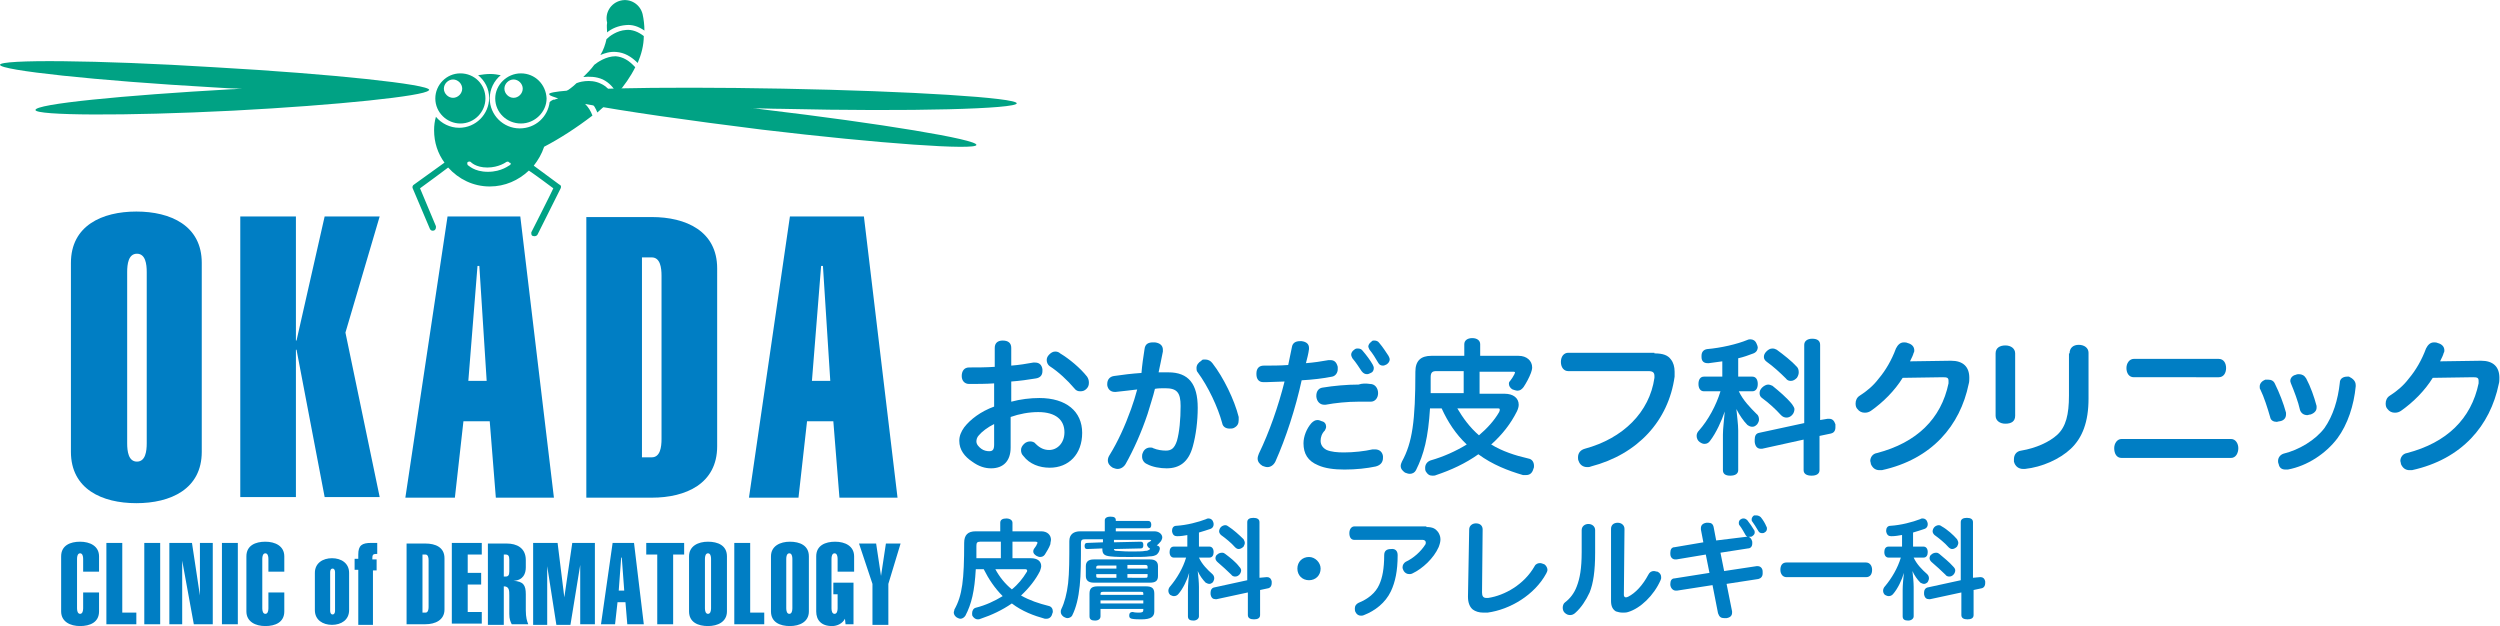 <?xml version="1.0" encoding="utf-8"?>
<!-- Generator: Adobe Illustrator 27.8.1, SVG Export Plug-In . SVG Version: 6.00 Build 0)  -->
<svg version="1.1" id="レイヤー_1" xmlns="http://www.w3.org/2000/svg" xmlns:xlink="http://www.w3.org/1999/xlink" x="0px"
	 y="0px" viewBox="0 0 408.9 102.4" style="enable-background:new 0 0 408.9 102.4;" xml:space="preserve">
<style type="text/css">
	.st0{fill:#00A284;}
	.st1{fill:#007EC4;}
</style>
<g>
	<path class="st0" d="M99.3,5.3c0.7-0.6,1.8-1.1,3.1-1.2c1-0.1,2,0.2,3,0.9c0-0.9-0.1-1.8-0.3-2.7c-0.4-1.6-2-2.6-3.6-2.2
		c-1.6,0.4-2.6,2-2.2,3.6C99.2,4.3,99.3,4.8,99.3,5.3z"/>
	<path class="st1" d="M24,72.5c0,1.3-0.2,3-1.6,3c-1.4,0-1.6-1.7-1.6-3v-28c0-1.3,0.2-3,1.6-3c1.4,0,1.6,1.7,1.6,3V72.5z M11.6,73.9
		c0,6.1,5.1,8.4,10.7,8.4c5.6,0,10.7-2.3,10.7-8.4V43c0-6.1-5.1-8.4-10.7-8.4c-5.6,0-10.7,2.3-10.7,8.4V73.9z"/>
	<path class="st1" d="M39.3,81.4v-46h9.1v20.3h0.1l4.6-20.3h9l-5.6,19l5.6,26.9h-9l-4.6-24.1h-0.1v24.1H39.3z"/>
	<path class="st1" d="M76.6,62.3l1.5-18.8h0.3l1.2,18.8H76.6z M66.3,81.4h8.1l1.4-12.5h4.3l1,12.5h9.5l-5.5-46H73.2L66.3,81.4z"/>
	<path class="st1" d="M105,42.1h1.6c1.4,0,1.6,1.7,1.6,3v26.7c0,1.3-0.2,3-1.6,3H105V42.1z M95.9,81.4h10.7c5.6,0,10.7-2.3,10.7-8.4
		V43.9c0-6.1-5.1-8.4-10.7-8.4H95.9V81.4z"/>
	<path class="st1" d="M132.8,62.3l1.5-18.8h0.3l1.2,18.8H132.8z M122.5,81.4h8.1l1.4-12.5h4.3l1,12.5h9.5l-5.5-46h-12.1L122.5,81.4z
		"/>
	<path class="st1" d="M16.2,96.9v3.1c0,1.8-1.5,2.4-3.1,2.4c-1.6,0-3.1-0.7-3.1-2.4V91c0-1.8,1.5-2.4,3.1-2.4c1.6,0,3.1,0.7,3.1,2.4
		v2.5h-2.6v-2.1c0-0.4-0.1-0.9-0.5-0.9c-0.4,0-0.5,0.5-0.5,0.9v8.1c0,0.4,0.1,0.9,0.5,0.9c0.4,0,0.5-0.5,0.5-0.9v-2.6H16.2z"/>
	<path class="st1" d="M17.4,102.1V88.8H20v11.4h2.3v1.9H17.4z"/>
	<path class="st1" d="M23.6,102.1V88.8h2.6v13.3H23.6z"/>
	<path class="st1" d="M27.7,102.1V88.8h3.7l1.3,8.6h0v-8.6h2.1v13.3h-3.1l-1.9-10.4l0,0v10.4H27.7z"/>
	<path class="st1" d="M36.3,102.1V88.8h2.6v13.3H36.3z"/>
	<path class="st1" d="M46.5,96.9v3.1c0,1.8-1.5,2.4-3.1,2.4c-1.6,0-3.1-0.7-3.1-2.4V91c0-1.8,1.5-2.4,3.1-2.4c1.6,0,3.1,0.7,3.1,2.4
		v2.5h-2.6v-2.1c0-0.4-0.1-0.9-0.5-0.9c-0.4,0-0.5,0.5-0.5,0.9v8.1c0,0.4,0.1,0.9,0.5,0.9c0.4,0,0.5-0.5,0.5-0.9v-2.6H46.5z"/>
	<path class="st1" d="M54.8,99.9c0,0.3-0.1,0.6-0.4,0.6c-0.3,0-0.4-0.3-0.4-0.6v-6.3c0-0.3,0.1-0.6,0.4-0.6c0.3,0,0.4,0.3,0.4,0.6
		V99.9z M57.1,93.7c0-1.6-1.3-2.4-2.8-2.4c-1.5,0-2.8,0.8-2.8,2.4v6.1c0,1.6,1.3,2.4,2.8,2.4c1.5,0,2.8-0.8,2.8-2.4V93.7z"/>
	<path class="st1" d="M58.6,93.2H58v-1.8h0.6v-0.7c0-1.5,0.6-1.9,2.1-1.9h1v1.8h-0.2c-0.5,0-0.6,0.2-0.6,0.7v0.2h0.7v1.8H61v8.9
		h-2.4V93.2z"/>
	<path class="st1" d="M69.1,90.7h0.5c0.4,0,0.5,0.5,0.5,0.9v7.7c0,0.4-0.1,0.9-0.5,0.9h-0.5V90.7z M66.5,102.1h3.1
		c1.6,0,3.1-0.7,3.1-2.4v-8.4c0-1.8-1.5-2.4-3.1-2.4h-3.1V102.1z"/>
	<path class="st1" d="M73.9,102.1V88.8h4.9v1.9h-2.3v3h2.2v1.9h-2.2v4.5h2.3v1.9H73.9z"/>
	<path class="st1" d="M82.4,90.7h0.3c0.4,0,0.6,0.2,0.6,0.8v2c0,0.6-0.2,0.8-0.6,0.8h-0.3V90.7z M82.4,102.1v-6.2
		c0.9,0,0.9,0.7,0.9,1.5v3c0,0.9,0.2,1.3,0.4,1.7h2.7c-0.2-0.5-0.4-1.1-0.4-2.3v-2.6c0-1.5-0.4-2.1-2-2.2v0c1.6-0.1,2-1.2,2-2.2
		v-1.2c0-2-1.5-2.7-3.1-2.7h-3.1v13.3H82.4z"/>
	<path class="st1" d="M87.2,102.1V88.8h4l1.1,8.9h0l1.3-8.9h3.7v13.3h-2.4v-9.7l0,0l-1.6,9.8h-2.3l-1.5-9.6h0v9.6H87.2z"/>
	<path class="st1" d="M102.1,96.6l-0.4-5.4h-0.1l-0.4,5.4H102.1z M100.2,88.8h3.5l1.6,13.3h-2.7l-0.3-3.6H101l-0.4,3.6h-2.3
		L100.2,88.8z"/>
	<path class="st1" d="M110.1,102.1h-2.6V90.7h-1.8v-1.9h6.2v1.9h-1.8V102.1z"/>
	<path class="st1" d="M116.3,99.5c0,0.4-0.1,0.9-0.5,0.9c-0.4,0-0.5-0.5-0.5-0.9v-8.1c0-0.4,0.1-0.9,0.5-0.9c0.4,0,0.5,0.5,0.5,0.9
		V99.5z M112.7,100c0,1.8,1.5,2.4,3.1,2.4c1.6,0,3.1-0.7,3.1-2.4V91c0-1.8-1.5-2.4-3.1-2.4c-1.6,0-3.1,0.7-3.1,2.4V100z"/>
	<path class="st1" d="M120.1,102.1V88.8h2.6v11.4h2.3v1.9H120.1z"/>
	<path class="st1" d="M129.6,99.5c0,0.4-0.1,0.9-0.5,0.9c-0.4,0-0.5-0.5-0.5-0.9v-8.1c0-0.4,0.1-0.9,0.5-0.9c0.4,0,0.5,0.5,0.5,0.9
		V99.5z M126.1,100c0,1.8,1.5,2.4,3.1,2.4c1.6,0,3.1-0.7,3.1-2.4V91c0-1.8-1.5-2.4-3.1-2.4c-1.6,0-3.1,0.7-3.1,2.4V100z"/>
	<path class="st1" d="M138.2,101.2L138.2,101.2c-0.4,0.8-1.3,1.2-2.1,1.2c-1.8,0-2.6-1-2.6-2.4V91c0-1.8,1.5-2.4,3.1-2.4
		c1.6,0,3.1,0.7,3.1,2.4v2.5H137v-2.1c0-0.4-0.1-0.9-0.5-0.9c-0.4,0-0.5,0.5-0.5,0.9v8.1c0,0.4,0.1,0.9,0.5,0.9
		c0.4,0,0.5-0.5,0.5-0.9v-2.3h-0.7v-1.9h3.3v6.8h-1.3L138.2,101.2z"/>
	<path class="st1" d="M142.7,95.5l-2.2-6.6h2.8l0.8,5.3h0l0.8-5.3h2.4l-2,6.6v6.7h-2.6V95.5z"/>
	<g>
		<path class="st0" d="M99.2,6.4c-0.2,0.9-0.5,1.8-1,2.6c0.7-0.3,1.6-0.6,2.6-0.5c1.3,0.1,2.4,0.7,3.5,1.8c0.6-1.4,1-2.9,1-4.4
			c-0.9-0.7-1.9-1.1-2.9-1C100.9,5,99.7,5.9,99.2,6.4z"/>
		<path class="st0" d="M97.2,10.6c-0.5,0.7-1.1,1.3-1.8,2c0.9-0.1,2.1-0.1,3.2,0.4c1,0.5,1.8,1.3,2.3,2.4c1.2-1.4,2.2-2.8,3-4.4
			c-1-1.1-2-1.7-3.2-1.8C99.1,9.2,97.7,10.2,97.2,10.6z"/>
		<path class="st0" d="M98.3,13.7c-1.8-0.9-3.8-0.2-4-0.1c-0.6,0.6-1.3,1.1-2.1,1.6c0.9-0.1,2-0.1,3,0.4c1.1,0.5,2,1.5,2.5,2.8
			c0.9-0.8,1.8-1.6,2.7-2.5C99.9,14.9,99.2,14.1,98.3,13.7z"/>
		<path class="st0" d="M75.3,12c-2.3,0-4.1,1.9-4.1,4.1c0,2.3,1.9,4.1,4.1,4.1c2.3,0,4.1-1.9,4.1-4.1C79.4,13.8,77.6,12,75.3,12z
			 M74.1,16c-0.8,0-1.5-0.7-1.5-1.5c0-0.8,0.7-1.5,1.5-1.5c0.8,0,1.5,0.7,1.5,1.5C75.6,15.3,74.9,16,74.1,16z"/>
		<path class="st0" d="M85.2,12c-2.3,0-4.2,1.9-4.2,4.1c0,2.3,1.9,4.1,4.2,4.1c2.3,0,4.2-1.9,4.2-4.1C89.3,13.8,87.5,12,85.2,12z
			 M84,16c-0.8,0-1.5-0.7-1.5-1.5c0-0.8,0.7-1.5,1.5-1.5c0.8,0,1.5,0.7,1.5,1.5C85.5,15.3,84.8,16,84,16z"/>
		<path class="st0" d="M166.3,16.9c0-0.9-17.1-2-38.3-2.4c-21.1-0.4-38.2,0-38.2,0.9c0,0,0.1,0.1,0.1,0.1c0.1,0.2,0.6,0.3,1.4,0.6
			c-0.4,0.1-0.6,0.2-0.6,0.2c-0.1,0-0.1,0-0.2,0c-0.2,0.1-0.4,0.2-0.6,0.4c-0.3,2.4-2.3,4.3-4.9,4.3c-2.7,0-4.9-2.2-4.9-4.9
			c0-1.5,0.7-2.9,1.8-3.8c-0.5-0.1-1.1-0.2-1.7-0.2c-0.7,0-1.4,0.1-2,0.2c1.1,0.9,1.8,2.2,1.8,3.7c0,2.7-2.2,4.9-4.9,4.9
			c-1.5,0-2.9-0.7-3.8-1.8c-0.2,0.7-0.3,1.4-0.3,2.2c0,2,0.6,3.8,1.7,5.3l0,0l-5,3.6c-0.2,0.1-0.3,0.4-0.2,0.6l2.8,6.6
			c0.1,0.3,0.4,0.4,0.7,0.3c0.2-0.1,0.3-0.3,0.3-0.5c0-0.1,0-0.1,0-0.2c0,0-2.3-5.5-2.6-6.2c0.6-0.4,4.6-3.4,4.6-3.4c0,0,0,0,0,0
			c1.7,1.9,4.1,3.1,6.8,3.1c2.5,0,4.7-1,6.4-2.6c1.2,0.8,3.6,2.6,4,2.9c-0.3,0.7-3.6,7.2-3.6,7.2c0,0.1,0,0.1,0,0.2
			c0,0.2,0.1,0.4,0.3,0.4c0.2,0.1,0.6,0,0.7-0.2l3.8-7.6c0.1-0.2,0.1-0.5-0.2-0.6l-4.2-3.1c0.7-0.9,1.3-1.9,1.7-3.1
			c2.5-1.3,5.3-3.1,7.9-5.1c-0.3-0.8-0.7-1.4-1.2-1.9c6.3,1.2,16.9,2.7,28.9,4.2c19.3,2.3,35.1,3.4,35.1,2.5
			c0.1-0.9-15.6-3.5-34.9-5.8c-0.7-0.1-1.4-0.2-2-0.2c1.6,0,3.3,0.1,5,0.1C149.2,18.3,166.3,17.8,166.3,16.9z M83.4,27
			c-0.1,0-1.3,1.1-3.6,1.1c-2.3,0-3.2-1.1-3.3-1.1c-0.1-0.2-0.1-0.4,0-0.5c0.2-0.1,0.4-0.1,0.5,0c0,0,0.8,0.9,2.7,0.9
			c1.9,0,3.1-0.9,3.1-0.9c0.2-0.1,0.4-0.1,0.5,0.1C83.6,26.6,83.6,26.9,83.4,27z"/>
		<path class="st0" d="M70.1,14.8c0.1,0,0.1-0.1,0.1-0.1c0-0.9-15.7-2.6-35.1-3.7C15.8,9.8,0,9.7,0,10.6c0,0.9,15.7,2.6,35.1,3.7
			c1.6,0.1,3.1,0.2,4.6,0.2c-0.6,0-1.2,0.1-1.9,0.1C20.1,15.6,5.7,17,5.8,18c0.1,0.9,14.5,1,32.3,0.1C55.3,17.2,69.4,15.7,70.1,14.8
			z"/>
	</g>
</g>
<g>
	<path class="st1" d="M162.7,62.7c-1.4,0.1-3,0.1-4.2,0.1c-0.7,0-1.2-0.5-1.2-1.3c0-0.8,0.4-1.4,1.2-1.4c1.2,0,2.8,0,4.2-0.1v-3.1
		c0-0.8,0.5-1.2,1.3-1.2c0.9,0,1.4,0.4,1.4,1.2v2.9c1.3-0.1,2.5-0.3,3.6-0.5c0.1,0,0.2,0,0.3,0c0.7,0,1.1,0.4,1.2,1.1
		c0,0.1,0,0.2,0,0.3c0,0.7-0.4,1.1-1.1,1.2c-1.2,0.2-2.6,0.4-4,0.5v3.3c1.5-0.4,3.1-0.6,4.6-0.6c4.4,0,7,2.2,7,5.7
		c0,3.5-2.2,5.7-5.3,5.7c-1.7,0-3.3-0.6-4.3-1.9c-0.3-0.3-0.4-0.6-0.4-1c0-0.4,0.2-0.7,0.5-1c0.3-0.3,0.7-0.4,1-0.4
		c0.3,0,0.7,0.1,0.9,0.4c0.7,0.7,1.4,1,2.2,1c1.3,0,2.5-1.1,2.5-2.9c0-2-1.4-3.3-4.3-3.3c-1.5,0-3.1,0.3-4.5,0.8v5
		c0,2.2-1.2,3.4-3.2,3.4c-1,0-2-0.3-3.1-1.1c-1.2-0.8-2.1-1.9-2.1-3.4c0-0.8,0.3-1.5,0.8-2.2c1-1.3,2.7-2.6,4.9-3.4V62.7z
		 M162.7,69.3c-1.2,0.6-2.1,1.3-2.6,1.9c-0.3,0.3-0.4,0.7-0.4,1c0,0.5,0.4,0.9,0.8,1.2c0.4,0.3,0.9,0.4,1.3,0.4
		c0.6,0,0.8-0.3,0.8-1.1V69.3z M177.8,61.6c0.2,0.3,0.3,0.6,0.3,1c0,0.4-0.1,0.7-0.4,1c-0.3,0.3-0.6,0.4-1,0.4c-0.4,0-0.7-0.1-1-0.5
		c-1.1-1.3-2.6-2.7-4-3.6c-0.3-0.2-0.5-0.6-0.5-1c0-0.3,0.1-0.6,0.4-0.9c0.3-0.3,0.6-0.5,1-0.5c0.3,0,0.6,0.1,0.8,0.3
		C174.9,58.7,176.7,60.2,177.8,61.6z"/>
	<path class="st1" d="M187.2,57.1c0.1-0.9,0.7-1.1,1.4-1.1c0.1,0,0.2,0,0.3,0c0.8,0.1,1.3,0.5,1.3,1.2c0,0.1,0,0.2,0,0.3
		c-0.2,1.1-0.5,2.4-0.7,3.4c0.6,0,1.1,0,1.6,0c3.3,0,4.8,1.9,4.8,5.8c0,2.2-0.3,4.5-0.8,6.3c-0.7,2.6-2.2,3.6-4.3,3.6
		c-1,0-2.3-0.2-3.2-0.7c-0.5-0.2-0.8-0.7-0.8-1.2c0-0.2,0-0.4,0.1-0.6c0.2-0.6,0.7-0.9,1.2-0.9c0.2,0,0.4,0,0.5,0.1
		c0.7,0.3,1.5,0.4,2.1,0.4c0.9,0,1.4-0.4,1.8-1.6c0.4-1.4,0.6-3.5,0.6-5.7c0-2.2-0.6-2.9-2.5-2.9c-0.7,0-1.2,0-1.7,0.1
		c-0.3,1.3-0.8,2.7-1.2,4.1c-1,3-2.3,5.9-3.6,8.2c-0.3,0.5-0.8,0.8-1.3,0.8c-0.3,0-0.5-0.1-0.8-0.2c-0.5-0.3-0.8-0.7-0.8-1.2
		c0-0.3,0.1-0.6,0.3-0.9c1.3-2.1,2.5-4.7,3.5-7.5c0.4-1.1,0.7-2.1,1-3.2c-1,0.1-2.3,0.3-3.5,0.4c-0.1,0-0.1,0-0.2,0
		c-0.6,0-1.1-0.4-1.2-1.1c0-0.1,0-0.1,0-0.2c0-0.7,0.4-1.2,1.1-1.3c1.3-0.2,3-0.4,4.5-0.5C186.8,59.7,187,58.4,187.2,57.1z
		 M197.1,58.8c0.5,0,0.9,0.2,1.2,0.6c1.8,2.3,3.6,6,4.3,8.8c0,0.2,0,0.3,0,0.5c0,0.6-0.2,1-0.8,1.3c-0.2,0.1-0.5,0.1-0.7,0.1
		c-0.6,0-1.1-0.3-1.2-0.9c-0.7-2.6-2.3-6-4-8.3c-0.2-0.2-0.2-0.5-0.2-0.7c0-0.5,0.3-0.9,0.8-1.2C196.6,58.8,196.8,58.8,197.1,58.8z"
		/>
	<path class="st1" d="M208.6,75.5c-0.3,0.6-0.8,0.9-1.3,0.9c-0.3,0-0.5-0.1-0.8-0.2c-0.5-0.3-0.8-0.7-0.8-1.2c0-0.3,0.1-0.5,0.2-0.8
		c1.7-3.5,3.2-7.8,4.2-11.8c-0.9,0-2,0.1-2.9,0.1c-0.2,0-0.4,0-0.6,0c-0.7,0-1.1-0.5-1.1-1.3c0,0,0,0,0-0.1c0-0.8,0.4-1.3,1.2-1.3
		c1.2,0,2.7,0,4-0.1c0.2-1,0.4-1.9,0.6-2.9c0.1-0.7,0.6-1,1.3-1c0.1,0,0.2,0,0.3,0c0.8,0.1,1.2,0.5,1.2,1.1c0,0.1,0,0.1,0,0.2
		c-0.1,0.8-0.3,1.5-0.5,2.3c1.3-0.1,2.6-0.3,3.7-0.5c0.1,0,0.2,0,0.3,0c0.6,0,1,0.3,1.2,1.1c0,0.1,0,0.2,0,0.4
		c0,0.6-0.4,1.1-0.9,1.2c-1.5,0.3-3.2,0.5-5,0.6C211.9,66.8,210.3,71.7,208.6,75.5z M216.9,69.8c0,0.2-0.1,0.4-0.2,0.6
		c-0.5,0.5-0.7,1.1-0.7,1.7c0,0.7,0.4,1.2,1,1.5c0.7,0.3,1.7,0.4,2.8,0.4c1.6,0,3.4-0.2,4.7-0.5c0.1,0,0.3,0,0.4,0
		c0.7,0,1.2,0.4,1.3,1.1c0,0.1,0,0.2,0,0.3c0,0.7-0.4,1.2-1.2,1.4c-1.4,0.3-3.2,0.5-5.1,0.5c-1.7,0-3.2-0.2-4.3-0.7
		c-1.7-0.7-2.4-1.9-2.4-3.6c0-1.1,0.5-2.4,1.3-3.3c0.3-0.3,0.6-0.5,1-0.5c0.2,0,0.5,0.1,0.7,0.2C216.7,69,216.9,69.4,216.9,69.8z
		 M224.1,62.8c0.8,0,1.3,0.7,1.3,1.5c0,0.8-0.5,1.4-1.2,1.4c0,0-0.1,0-0.1,0c-0.6,0-1.4,0-2,0c-1.7,0-3.7,0.2-5.3,0.5
		c-0.1,0-0.2,0-0.2,0c-0.7,0-1.2-0.5-1.3-1.3c0-0.1,0-0.2,0-0.2c0-0.6,0.3-1.2,1-1.3c1.8-0.3,4-0.5,5.9-0.5
		C222.8,62.7,223.4,62.7,224.1,62.8z M222.1,57c0.3,0,0.6,0.1,0.8,0.4c0.6,0.7,1.2,1.5,1.6,2.2c0.1,0.2,0.2,0.4,0.2,0.6
		c0,0.4-0.2,0.7-0.5,0.8c-0.2,0.1-0.4,0.2-0.6,0.2c-0.3,0-0.6-0.1-0.9-0.5c-0.4-0.6-0.9-1.4-1.5-2.1c-0.1-0.2-0.2-0.4-0.2-0.6
		c0-0.3,0.2-0.6,0.5-0.8C221.7,57,221.9,57,222.1,57z M224.8,55.7c0.3,0,0.6,0.1,0.8,0.4c0.6,0.7,1.1,1.5,1.5,2.1
		c0.1,0.2,0.2,0.4,0.2,0.6c0,0.3-0.2,0.6-0.5,0.8c-0.2,0.1-0.4,0.2-0.6,0.2c-0.3,0-0.6-0.1-0.8-0.5c-0.4-0.7-0.9-1.5-1.4-2.1
		c-0.1-0.2-0.2-0.4-0.2-0.5c0-0.3,0.2-0.6,0.5-0.8C224.4,55.7,224.6,55.7,224.8,55.7z"/>
	<path class="st1" d="M233.9,66.7c-0.3,4.9-1,7.6-2.3,10.2c-0.2,0.4-0.6,0.6-1,0.6c-0.3,0-0.5-0.1-0.8-0.2c-0.4-0.3-0.7-0.6-0.7-1.1
		c0-0.2,0.1-0.5,0.2-0.7c1.7-3.1,2.2-6.6,2.2-14.7c0-1.8,0.9-2.6,2.6-2.6h5.4v-1.9c0-0.6,0.5-1,1.3-1c0.8,0,1.3,0.4,1.3,1v1.9h6.3
		c1.3,0,2.2,0.8,2.2,1.9c0,0.3-0.1,0.6-0.2,0.9c-0.3,0.8-0.8,1.7-1.2,2.3c-0.3,0.4-0.6,0.6-1,0.6c-0.2,0-0.5-0.1-0.8-0.2
		c-0.4-0.2-0.6-0.6-0.6-0.9c0-0.2,0-0.3,0.2-0.5c0.3-0.4,0.5-0.7,0.7-1.1c0-0.1,0.1-0.2,0.1-0.2c0-0.2-0.1-0.2-0.4-0.2H242v3.6h4.1
		c1.4,0,2.3,0.7,2.3,1.8c0,0.3-0.1,0.7-0.3,1.1c-1,2-2.4,3.8-4.2,5.4c1.8,1.1,3.9,1.8,6.1,2.3c0.6,0.1,0.9,0.6,0.9,1.2
		c0,0.2,0,0.3-0.1,0.5c-0.2,0.7-0.6,1-1.2,1c-0.1,0-0.3,0-0.5,0c-2.4-0.7-5-1.7-7.3-3.4c-2.1,1.5-4.5,2.6-6.9,3.4
		c-0.2,0.1-0.4,0.1-0.6,0.1c-0.5,0-0.8-0.2-1.1-0.7c-0.1-0.2-0.1-0.4-0.1-0.6c0-0.5,0.3-1,0.9-1.2c2.1-0.6,4.1-1.5,5.9-2.6
		c-1.8-1.7-3.1-3.7-4.1-5.9H233.9z M239.4,64.3v-3.6h-4.5c-0.6,0-0.9,0.2-0.9,1c0,0.9,0,1.8,0,2.6H239.4z M238.3,66.7
		c1,1.7,2.1,3.2,3.6,4.5c1.3-1.1,2.5-2.4,3.3-3.8c0.1-0.2,0.1-0.3,0.1-0.4c0-0.2-0.1-0.2-0.4-0.2H238.3z"/>
	<path class="st1" d="M270.6,57.8c1.4,0,2.2,0.3,2.7,1c0.4,0.5,0.6,1.2,0.6,2c0,0.3,0,0.5,0,0.8c-1,7.2-6,12.7-13.7,14.7
		c-0.2,0.1-0.4,0.1-0.6,0.1c-0.7,0-1.2-0.4-1.4-1c-0.1-0.2-0.1-0.4-0.1-0.6c0-0.7,0.4-1.2,1.1-1.4c6.3-1.7,10.6-6,11.4-11.6
		c0-0.1,0-0.2,0-0.3c0-0.6-0.3-0.8-1-0.8h-13.1c-0.7,0-1.2-0.6-1.2-1.5s0.5-1.5,1.2-1.5H270.6z"/>
	<path class="st1" d="M281.7,59.1c-0.8,0.1-1.5,0.2-2.2,0.3c0,0-0.1,0-0.2,0c-0.6,0-1-0.3-1-1c0-0.1,0-0.1,0-0.2
		c0-0.6,0.3-1,0.9-1.1c2.3-0.2,4.9-0.8,6.6-1.5c0.2-0.1,0.4-0.1,0.5-0.1c0.4,0,0.8,0.2,1,0.7c0.1,0.2,0.2,0.5,0.2,0.6
		c0,0.4-0.2,0.8-0.7,1c-0.8,0.3-1.6,0.6-2.5,0.8v3h2.3c0.6,0,0.9,0.5,0.9,1.2c0,0.7-0.3,1.2-0.9,1.2h-2.2c0.7,1.5,1.9,2.7,2.9,3.7
		c0.3,0.2,0.4,0.6,0.4,0.9c0,0.3-0.1,0.5-0.3,0.8c-0.3,0.3-0.5,0.4-0.8,0.4s-0.5-0.1-0.8-0.3c-0.6-0.6-1.3-1.6-1.8-2.6
		c0.1,1.1,0.3,2.5,0.3,3.5v6.5c0,0.6-0.5,0.9-1.3,0.9c-0.8,0-1.2-0.3-1.2-0.9v-5.8c0-1.1,0.2-2.4,0.3-3.8c-0.5,1.5-1.4,3.5-2.4,4.8
		c-0.2,0.3-0.5,0.5-0.9,0.5c-0.3,0-0.5-0.1-0.8-0.3c-0.3-0.2-0.5-0.6-0.5-1c0-0.3,0.1-0.6,0.4-0.9c1.5-1.7,2.8-4.1,3.5-6.4h-2.7
		c-0.6,0-0.9-0.5-0.9-1.2c0-0.7,0.3-1.2,0.9-1.2h3V59.1z M298.9,68.5c0.1,0,0.2,0,0.3,0c0.5,0,0.8,0.3,1,0.9c0,0.2,0,0.3,0,0.5
		c0,0.6-0.3,0.9-0.7,1l-1.9,0.4v5.6c0,0.6-0.5,0.9-1.3,0.9s-1.3-0.3-1.3-0.9v-5l-6.8,1.5c-0.1,0-0.2,0-0.2,0c-0.5,0-0.9-0.3-1-1.1
		c0-0.1,0-0.2,0-0.4c0-0.6,0.2-1,0.7-1.1l7.4-1.6V56.4c0-0.6,0.5-1,1.3-1s1.3,0.3,1.3,1v12.3L298.9,68.5z M293.1,66.1
		c0.2,0.3,0.4,0.6,0.4,0.8c0,0.3-0.1,0.7-0.4,1c-0.3,0.3-0.6,0.4-0.9,0.4c-0.3,0-0.6-0.1-0.9-0.4c-0.9-1-2-2-3.1-2.8
		c-0.3-0.2-0.4-0.5-0.4-0.8c0-0.3,0.1-0.6,0.4-0.9c0.3-0.3,0.7-0.5,1-0.5c0.2,0,0.5,0.1,0.7,0.2C291,64,292.2,65,293.1,66.1z
		 M293.9,60c0.2,0.2,0.3,0.5,0.3,0.9c0,0.3-0.1,0.6-0.3,0.9c-0.3,0.3-0.6,0.5-1,0.5c-0.3,0-0.6-0.1-0.8-0.4c-0.9-0.9-2.1-2-3.1-2.7
		c-0.3-0.2-0.5-0.5-0.5-0.8c0-0.3,0.1-0.6,0.4-0.9c0.3-0.3,0.6-0.5,1-0.5c0.3,0,0.5,0.1,0.7,0.2C291.7,58,293.1,59.1,293.9,60z"/>
	<path class="st1" d="M311.2,61.8c-1.3,2.1-3.2,4-5.2,5.4c-0.3,0.2-0.6,0.3-1,0.3c-0.5,0-0.9-0.2-1.2-0.6c-0.2-0.2-0.3-0.5-0.3-0.9
		c0-0.5,0.2-1,0.7-1.3c1.1-0.7,2.2-1.6,3.1-2.8c1.1-1.3,2.1-3,2.8-4.9c0.3-0.6,0.7-1,1.3-1c0.2,0,0.4,0,0.6,0.1
		c0.8,0.2,1.1,0.7,1.1,1.2c0,0.1,0,0.3-0.1,0.4c-0.1,0.4-0.3,0.8-0.6,1.4l6.7-0.1c2,0,3,1,3,2.8c0,0.3,0,0.7-0.1,1
		c-1.4,6.8-6,12.3-14.2,14.1c-0.1,0-0.3,0-0.4,0c-0.6,0-1.1-0.3-1.4-1c0-0.2-0.1-0.4-0.1-0.5c0-0.6,0.4-1.2,1.1-1.3
		c6.5-1.7,10.5-5.6,11.7-11.4c0-0.1,0-0.3,0-0.4c0-0.5-0.2-0.6-0.9-0.6L311.2,61.8z"/>
	<path class="st1" d="M329.6,68c0,0.9-0.6,1.3-1.6,1.3c-0.9,0-1.6-0.5-1.6-1.3V57.8c0-0.9,0.7-1.3,1.6-1.3c0.9,0,1.6,0.5,1.6,1.3V68
		z M338.5,57.8c0-0.9,0.6-1.4,1.5-1.4c0.9,0,1.6,0.5,1.6,1.3v7.5c0,3.8-1,6.4-2.9,8.2c-1.8,1.7-4.7,3-7.5,3.3c-0.1,0-0.2,0-0.3,0
		c-0.7,0-1.3-0.4-1.5-1.2c0-0.1,0-0.3,0-0.4c0-0.7,0.4-1.3,1.2-1.4c2.4-0.4,4.6-1.4,5.9-2.6c1.4-1.3,1.9-3.3,1.9-6.4V57.8z"/>
	<path class="st1" d="M364.9,71.8c0.8,0,1.2,0.8,1.2,1.5c0,0.8-0.4,1.6-1.2,1.6H347c-0.8,0-1.2-0.7-1.2-1.6c0-0.8,0.5-1.5,1.2-1.5
		H364.9z M362.9,58.7c0.8,0,1.2,0.7,1.2,1.5c0,0.8-0.4,1.5-1.2,1.5H349c-0.8,0-1.2-0.7-1.2-1.5c0-0.8,0.5-1.5,1.2-1.5H362.9z"/>
	<path class="st1" d="M371,62.1c0.5,0,0.9,0.2,1.1,0.7c0.7,1.4,1.4,3.2,1.8,4.7c0,0.1,0,0.2,0,0.3c0,0.6-0.4,1-1,1.1
		c-0.2,0-0.4,0.1-0.5,0.1c-0.5,0-1-0.2-1.1-0.8c-0.4-1.4-1-3.3-1.6-4.5c-0.1-0.1-0.1-0.3-0.1-0.5c0-0.5,0.4-0.9,0.9-1.1
		C370.6,62.1,370.8,62.1,371,62.1z M385.3,63c0,0,0,0.1,0,0.2c-0.3,3.1-1.3,6.2-3,8.5c-1.9,2.5-4.9,4.5-8.1,5.1c-0.1,0-0.3,0-0.4,0
		c-0.6,0-1-0.3-1.1-0.9c-0.1-0.2-0.1-0.4-0.1-0.5c0-0.5,0.3-1,0.9-1.2c2.5-0.6,5.2-2.2,6.7-4.2c1.4-2,2.2-4.6,2.5-7.4
		c0-0.7,0.6-1,1.2-1c0.1,0,0.2,0,0.3,0C384.8,61.9,385.3,62.3,385.3,63z M374.6,62.3c0-0.5,0.4-0.9,0.9-1c0.2-0.1,0.4-0.1,0.5-0.1
		c0.5,0,0.9,0.2,1.2,0.7c0.7,1.3,1.3,3,1.7,4.5c0,0.1,0,0.2,0,0.3c0,0.5-0.4,0.9-1,1.1c-0.2,0-0.4,0.1-0.5,0.1c-0.6,0-1-0.3-1.2-0.8
		c-0.3-1.4-1-3.2-1.5-4.4C374.7,62.6,374.6,62.5,374.6,62.3z"/>
	<path class="st1" d="M397.9,61.8c-1.3,2.1-3.2,4-5.2,5.4c-0.3,0.2-0.6,0.3-1,0.3c-0.5,0-0.9-0.2-1.2-0.6c-0.2-0.2-0.3-0.5-0.3-0.9
		c0-0.5,0.2-1,0.7-1.3c1.1-0.7,2.2-1.6,3.1-2.8c1.1-1.3,2.1-3,2.8-4.9c0.3-0.6,0.7-1,1.3-1c0.2,0,0.4,0,0.6,0.1
		c0.8,0.2,1.1,0.7,1.1,1.2c0,0.1,0,0.3-0.1,0.4c-0.1,0.4-0.3,0.8-0.6,1.4l6.7-0.1c2,0,3,1,3,2.8c0,0.3,0,0.7-0.1,1
		c-1.4,6.8-6,12.3-14.2,14.1c-0.1,0-0.3,0-0.4,0c-0.6,0-1.1-0.3-1.4-1c0-0.2-0.1-0.4-0.1-0.5c0-0.6,0.4-1.2,1.1-1.3
		c6.5-1.7,10.5-5.6,11.7-11.4c0-0.1,0-0.3,0-0.4c0-0.5-0.2-0.6-0.9-0.6L397.9,61.8z"/>
	<path class="st1" d="M159.6,93.1c-0.2,3.6-0.7,5.7-1.7,7.6c-0.2,0.3-0.5,0.5-0.8,0.5c-0.2,0-0.4-0.1-0.6-0.2
		c-0.3-0.2-0.5-0.5-0.5-0.8c0-0.2,0.1-0.3,0.1-0.5c1.3-2.3,1.6-4.9,1.6-10.9c0-1.3,0.6-1.9,1.9-1.9h4v-1.4c0-0.5,0.4-0.7,1-0.7
		c0.6,0,1,0.3,1,0.7v1.4h4.7c1,0,1.6,0.6,1.6,1.4c0,0.2-0.1,0.4-0.1,0.7c-0.2,0.6-0.6,1.2-0.9,1.7c-0.2,0.3-0.5,0.4-0.8,0.4
		c-0.2,0-0.4-0.1-0.6-0.2c-0.3-0.2-0.5-0.4-0.5-0.7c0-0.1,0-0.2,0.1-0.4c0.2-0.3,0.4-0.5,0.5-0.8c0-0.1,0.1-0.1,0.1-0.2
		c0-0.1-0.1-0.2-0.3-0.2h-3.8v2.7h3c1.1,0,1.7,0.5,1.7,1.3c0,0.2-0.1,0.5-0.2,0.8c-0.7,1.4-1.8,2.8-3.1,4c1.4,0.8,2.9,1.3,4.5,1.7
		c0.5,0.1,0.7,0.5,0.7,0.9c0,0.1,0,0.2-0.1,0.4c-0.1,0.5-0.5,0.8-0.9,0.8c-0.1,0-0.2,0-0.3,0c-1.8-0.5-3.7-1.2-5.4-2.5
		c-1.6,1.1-3.3,1.9-5.1,2.5c-0.2,0.1-0.3,0.1-0.5,0.1c-0.3,0-0.6-0.2-0.8-0.5c-0.1-0.1-0.1-0.3-0.1-0.5c0-0.4,0.2-0.8,0.6-0.9
		c1.6-0.4,3.1-1.1,4.4-1.9c-1.3-1.3-2.3-2.8-3.1-4.4H159.6z M163.7,91.3v-2.7h-3.4c-0.5,0-0.6,0.2-0.6,0.7c0,0.7,0,1.3,0,2H163.7z
		 M162.8,93.1c0.7,1.3,1.6,2.4,2.7,3.3c1-0.8,1.8-1.8,2.4-2.8c0.1-0.1,0.1-0.2,0.1-0.3c0-0.1-0.1-0.2-0.3-0.2H162.8z"/>
	<path class="st1" d="M188.8,86.9c0.8,0,1.3,0.5,1.3,1c0,0.2-0.1,0.4-0.2,0.6c-0.2,0.2-0.4,0.5-0.7,0.7c0.4,0.1,0.5,0.3,0.5,0.5
		c0,0,0,0.1,0,0.1c-0.1,0.5-0.3,0.7-0.5,0.9c-0.3,0.2-0.7,0.3-1.2,0.3c-0.6,0.1-1.9,0.1-3.3,0.1c-1.1,0-2.3,0-3.1-0.1
		c-1-0.1-1.3-0.4-1.3-1.2v-0.1l-2.5,0.1c0,0,0,0,0,0c-0.3,0-0.4-0.2-0.4-0.5c0-0.3,0.1-0.5,0.4-0.5l2.6-0.1v-0.5h-2.9
		c-0.5,0-0.7,0.1-0.7,0.6c0,2.8,0,5.1-0.2,7c-0.2,2-0.6,3.6-1.2,4.8c-0.1,0.3-0.5,0.5-0.8,0.5c-0.2,0-0.4-0.1-0.6-0.2
		c-0.3-0.2-0.5-0.5-0.5-0.8c0-0.2,0-0.3,0.1-0.5c0.5-1,0.9-2.5,1.1-4.2c0.2-1.8,0.2-4,0.2-6.9c0-1.1,0.7-1.6,1.8-1.6h4v-1.8
		c0-0.4,0.4-0.6,0.9-0.6c0.7,0,0.9,0.2,0.9,0.6v0.1h5.3c0.3,0,0.5,0.2,0.5,0.6s-0.1,0.6-0.5,0.6h-5.3v0.5H188.8z M188.1,91.5
		c0.9,0,1.3,0.4,1.3,1.1v1.6c0,0.8-0.4,1.1-1.3,1.1h-9.2c-0.9,0-1.3-0.4-1.3-1.1v-1.6c0-0.7,0.4-1.1,1.3-1.1H188.1z M180,100.8
		c0,0.4-0.3,0.7-0.9,0.7c-0.6,0-0.9-0.2-0.9-0.7v-3.7c0-0.9,0.4-1.2,1.4-1.2h7.8c1,0,1.4,0.3,1.4,1.2v2.9c0,0.9-0.6,1.3-2.1,1.3
		c-0.5,0-1.1,0-1.6-0.1c-0.3-0.1-0.4-0.2-0.4-0.5c0,0,0-0.1,0-0.1c0-0.3,0.2-0.5,0.5-0.5c0,0,0.1,0,0.1,0c0.3,0.1,0.8,0.1,1,0.1
		c0.5,0,0.7-0.1,0.7-0.4v-0.2h-7V100.8z M182.6,92.5h-2.9c-0.3,0-0.4,0.1-0.4,0.3V93h3.3V92.5z M182.6,93.9h-3.3v0.3
		c0,0.3,0.1,0.3,0.4,0.3h2.9V93.9z M187,97.1c0-0.3-0.1-0.3-0.4-0.3h-6.2c-0.3,0-0.4,0.1-0.4,0.3v0.2h7V97.1z M180,98.7h7v-0.5h-7
		V98.7z M182.1,88.7l4.5-0.1c0.3,0,0.4,0.2,0.4,0.5c0,0,0,0,0,0.1c0,0.3-0.1,0.5-0.4,0.5l-4.4,0.1c0,0.2,0.1,0.3,0.5,0.3
		c0.4,0,1,0.1,2.2,0.1c1.1,0,2,0,2.4-0.1c0.4,0,0.5-0.1,0.7-0.2c0.1-0.1,0.1-0.1,0.1-0.2c-0.1,0-0.2-0.1-0.3-0.2
		c-0.1-0.1-0.2-0.3-0.2-0.4c0-0.1,0.1-0.2,0.1-0.3c0.2-0.1,0.3-0.2,0.5-0.3c0.1-0.1,0.1-0.1,0.1-0.1c0,0-0.1-0.1-0.2-0.1h-5.9V88.7z
		 M187.7,93v-0.3c0-0.2-0.1-0.3-0.4-0.3h-2.9V93H187.7z M187.3,94.5c0.3,0,0.4,0,0.4-0.3v-0.3h-3.3v0.6H187.3z"/>
	<path class="st1" d="M194.3,87.5c-0.6,0.1-1.1,0.2-1.7,0.2c0,0-0.1,0-0.1,0c-0.4,0-0.7-0.2-0.8-0.8c0-0.1,0-0.1,0-0.1
		c0-0.4,0.2-0.8,0.7-0.8c1.7-0.1,3.6-0.6,4.9-1.1c0.1-0.1,0.3-0.1,0.4-0.1c0.3,0,0.6,0.2,0.7,0.5c0.1,0.2,0.1,0.3,0.1,0.5
		c0,0.3-0.2,0.6-0.5,0.7c-0.6,0.2-1.2,0.4-1.9,0.6v2.3h1.7c0.4,0,0.7,0.3,0.7,0.9c0,0.5-0.2,0.9-0.7,0.9h-1.7c0.5,1.1,1.4,2,2.2,2.7
		c0.2,0.2,0.3,0.4,0.3,0.7c0,0.2-0.1,0.4-0.2,0.6c-0.2,0.2-0.4,0.3-0.6,0.3c-0.2,0-0.4-0.1-0.6-0.2c-0.5-0.5-1-1.2-1.3-1.9
		c0.1,0.8,0.2,1.9,0.2,2.6v4.8c0,0.4-0.4,0.7-0.9,0.7c-0.6,0-0.9-0.2-0.9-0.7v-4.3c0-0.8,0.1-1.8,0.2-2.8c-0.3,1.1-1,2.6-1.8,3.5
		c-0.2,0.2-0.4,0.3-0.7,0.3c-0.2,0-0.4-0.1-0.6-0.2c-0.2-0.2-0.3-0.4-0.3-0.7c0-0.2,0.1-0.5,0.3-0.7c1.1-1.3,2.1-3,2.6-4.7h-2
		c-0.4,0-0.7-0.3-0.7-0.9c0-0.5,0.2-0.9,0.7-0.9h2.2V87.5z M207.1,94.4c0.1,0,0.1,0,0.2,0c0.3,0,0.6,0.2,0.7,0.7c0,0.1,0,0.2,0,0.3
		c0,0.4-0.2,0.7-0.5,0.8l-1.4,0.3v4.1c0,0.5-0.4,0.7-1,0.7c-0.6,0-1-0.2-1-0.7v-3.7l-5.1,1.1c-0.1,0-0.1,0-0.2,0
		c-0.4,0-0.7-0.2-0.8-0.8c0-0.1,0-0.2,0-0.3c0-0.4,0.2-0.7,0.5-0.8l5.5-1.2v-9.5c0-0.5,0.4-0.7,1-0.7c0.6,0,1,0.2,1,0.7v9.1
		L207.1,94.4z M202.7,92.7c0.2,0.2,0.3,0.4,0.3,0.6c0,0.2-0.1,0.5-0.3,0.7c-0.2,0.2-0.4,0.3-0.7,0.3c-0.2,0-0.5-0.1-0.6-0.3
		c-0.7-0.7-1.5-1.4-2.3-2.1c-0.2-0.2-0.3-0.4-0.3-0.6c0-0.2,0.1-0.5,0.3-0.6c0.2-0.2,0.5-0.3,0.8-0.3c0.2,0,0.4,0.1,0.5,0.2
		C201.2,91.2,202.1,91.9,202.7,92.7z M203.4,88.2c0.1,0.2,0.2,0.4,0.2,0.6c0,0.2-0.1,0.4-0.2,0.6c-0.2,0.2-0.5,0.4-0.8,0.4
		c-0.2,0-0.4-0.1-0.6-0.3c-0.6-0.7-1.6-1.5-2.3-2c-0.2-0.2-0.3-0.4-0.3-0.6c0-0.2,0.1-0.5,0.3-0.7c0.2-0.2,0.5-0.3,0.7-0.3
		c0.2,0,0.4,0.1,0.5,0.2C201.7,86.6,202.7,87.5,203.4,88.2z"/>
	<path class="st1" d="M216,93c0,1.1-0.8,1.9-1.9,1.9c-1.1,0-1.9-0.8-1.9-1.9s0.8-1.9,1.9-1.9C215.1,91.1,216,92,216,93z"/>
	<path class="st1" d="M233.3,86.2c1.1,0,1.5,0.3,1.9,0.8c0.2,0.3,0.4,0.7,0.4,1.2c0,0.4-0.1,0.8-0.3,1.3c-0.8,1.8-2.6,3.5-4.3,4.3
		c-0.2,0.1-0.4,0.1-0.5,0.1c-0.4,0-0.7-0.2-0.9-0.5c-0.1-0.2-0.2-0.4-0.2-0.6c0-0.4,0.2-0.7,0.5-0.9c1.3-0.6,2.5-1.7,3.2-2.8
		c0.1-0.1,0.1-0.3,0.1-0.4c0-0.2-0.2-0.4-0.5-0.4h-11.2c-0.5,0-0.8-0.4-0.8-1.1c0-0.7,0.4-1.1,0.8-1.1H233.3z M228.6,90.8
		c0,2.6-0.4,4.4-1.1,5.9c-0.9,1.9-2.6,3.2-4.4,3.9c-0.2,0.1-0.4,0.1-0.5,0.1c-0.4,0-0.7-0.2-0.9-0.6c-0.1-0.2-0.1-0.4-0.1-0.6
		c0-0.4,0.2-0.7,0.6-0.9c1.5-0.6,2.8-1.6,3.4-3c0.5-1.1,0.8-2.6,0.8-4.8c0-0.7,0.4-1,1.1-1C228.2,89.7,228.6,90.1,228.6,90.8z"/>
	<path class="st1" d="M240.3,86.6c0-0.6,0.5-1,1.1-1c0.7,0,1.1,0.4,1.1,1l-0.1,10.3c0,0.6,0.2,0.9,0.7,0.9c0.1,0,0.2,0,0.3,0
		c2.7-0.4,5.9-2.2,7.6-5.2c0.2-0.4,0.6-0.5,0.9-0.5c0.2,0,0.4,0.1,0.7,0.2c0.3,0.2,0.5,0.6,0.5,0.9c0,0.2-0.1,0.4-0.2,0.6
		c-1.9,3.5-5.9,5.9-9.6,6.4c-0.2,0-0.5,0-0.7,0c-0.7,0-1.3-0.2-1.7-0.5c-0.5-0.4-0.8-1.1-0.8-2.1L240.3,86.6z"/>
	<path class="st1" d="M258.7,86.7c0-0.6,0.5-1,1.1-1s1.1,0.4,1.1,1v3.7c0,3-0.3,5-0.9,6.5c-0.6,1.3-1.4,2.5-2.3,3.3
		c-0.3,0.3-0.6,0.4-0.9,0.4c-0.3,0-0.6-0.1-0.9-0.4c-0.2-0.2-0.3-0.5-0.3-0.8c0-0.3,0.1-0.7,0.4-0.9c0.8-0.6,1.5-1.5,1.9-2.6
		c0.5-1.3,0.8-2.9,0.8-5.6V86.7z M263.5,86.5c0-0.6,0.4-1,1.1-1c0.6,0,1.1,0.4,1.1,1l-0.1,10.8c0,0.2,0.1,0.4,0.3,0.4
		c0.1,0,0.2,0,0.4-0.1c1.2-0.6,2.4-1.9,3.3-3.6c0.2-0.4,0.5-0.6,0.9-0.6c0.2,0,0.4,0.1,0.6,0.1c0.4,0.2,0.6,0.5,0.6,0.9
		c0,0.2,0,0.3-0.1,0.5c-1.1,2.5-3.3,4.6-5.3,5.2c-0.3,0.1-0.6,0.1-0.9,0.1c-0.4,0-0.8-0.1-1.1-0.2c-0.5-0.3-0.8-0.8-0.8-1.7
		c0,0,0-0.1,0-0.1L263.5,86.5z"/>
	<path class="st1" d="M285.6,87.8c0,0,0.1,0,0.1,0c0,0,0,0,0.1,0c-0.1-0.1-0.2-0.1-0.3-0.3c-0.3-0.5-0.6-1.1-1-1.6
		c-0.1-0.1-0.1-0.3-0.1-0.4c0-0.2,0.1-0.5,0.4-0.6c0.1-0.1,0.3-0.1,0.4-0.1c0.2,0,0.4,0.1,0.6,0.3c0.4,0.5,0.8,1.1,1.1,1.6
		c0.1,0.1,0.1,0.3,0.1,0.4c0,0.2-0.1,0.4-0.4,0.6c-0.1,0.1-0.3,0.1-0.5,0.1c0,0-0.1,0-0.1,0c0.3,0.1,0.5,0.4,0.6,0.8
		c0,0.1,0,0.2,0,0.3c0,0.5-0.3,0.8-0.7,0.8l-4.5,0.7l0.6,3l5.3-0.8c0.1,0,0.1,0,0.2,0c0.4,0,0.8,0.3,0.8,0.9c0,0.1,0,0.2,0,0.3
		c0,0.5-0.3,0.8-0.7,0.9l-5.2,0.8l0.9,4.5c0,0.1,0,0.2,0,0.2c0,0.5-0.3,0.8-0.9,0.9c-0.1,0-0.2,0-0.4,0c-0.5,0-0.8-0.2-1-0.8
		l-0.9-4.6l-5.8,0.9c-0.1,0-0.1,0-0.2,0c-0.4,0-0.8-0.3-0.9-0.9c0-0.1,0-0.2,0-0.2c0-0.5,0.2-0.9,0.7-0.9l5.7-0.9l-0.6-3l-4.8,0.8
		c-0.1,0-0.1,0-0.2,0c-0.4,0-0.8-0.3-0.8-0.9c0-0.1,0-0.2,0-0.2c0-0.5,0.2-0.9,0.7-0.9l4.7-0.8l-0.4-2.1c0-0.1,0-0.2,0-0.2
		c0-0.5,0.3-0.8,0.9-0.9c0.1,0,0.2,0,0.3,0c0.5,0,0.8,0.2,0.9,0.8l0.4,2.1L285.6,87.8z M287.3,84.3c0.2,0,0.5,0.1,0.7,0.3
		c0.4,0.5,0.7,1,0.9,1.5c0.1,0.1,0.1,0.3,0.1,0.4c0,0.3-0.2,0.5-0.4,0.6c-0.1,0.1-0.3,0.1-0.4,0.1c-0.3,0-0.5-0.1-0.7-0.5
		c-0.3-0.5-0.6-1-0.9-1.4c-0.1-0.1-0.1-0.2-0.1-0.4c0-0.2,0.2-0.5,0.4-0.6C287.1,84.3,287.2,84.3,287.3,84.3z"/>
	<path class="st1" d="M292.2,94.4c-0.6,0-1-0.5-1-1.2c0-0.7,0.3-1.2,1-1.2h13c0.6,0,1,0.5,1,1.2c0,0.7-0.3,1.2-1,1.2H292.2z"/>
	<path class="st1" d="M311.1,87.5c-0.6,0.1-1.1,0.2-1.7,0.2c0,0-0.1,0-0.1,0c-0.4,0-0.7-0.2-0.8-0.8c0-0.1,0-0.1,0-0.1
		c0-0.4,0.2-0.8,0.7-0.8c1.7-0.1,3.6-0.6,4.9-1.1c0.1-0.1,0.3-0.1,0.4-0.1c0.3,0,0.6,0.2,0.7,0.5c0.1,0.2,0.1,0.3,0.1,0.5
		c0,0.3-0.2,0.6-0.5,0.7c-0.6,0.2-1.2,0.4-1.9,0.6v2.3h1.7c0.4,0,0.7,0.3,0.7,0.9c0,0.5-0.2,0.9-0.7,0.9H313c0.5,1.1,1.4,2,2.2,2.7
		c0.2,0.2,0.3,0.4,0.3,0.7c0,0.2-0.1,0.4-0.2,0.6c-0.2,0.2-0.4,0.3-0.6,0.3c-0.2,0-0.4-0.1-0.6-0.2c-0.5-0.5-1-1.2-1.3-1.9
		c0.1,0.8,0.2,1.9,0.2,2.6v4.8c0,0.4-0.4,0.7-0.9,0.7c-0.6,0-0.9-0.2-0.9-0.7v-4.3c0-0.8,0.1-1.8,0.2-2.8c-0.3,1.1-1,2.6-1.8,3.5
		c-0.2,0.2-0.4,0.3-0.7,0.3c-0.2,0-0.4-0.1-0.6-0.2c-0.2-0.2-0.3-0.4-0.3-0.7c0-0.2,0.1-0.5,0.3-0.7c1.1-1.3,2.1-3,2.6-4.7h-2
		c-0.4,0-0.7-0.3-0.7-0.9c0-0.5,0.2-0.9,0.7-0.9h2.2V87.5z M323.8,94.4c0.1,0,0.1,0,0.2,0c0.3,0,0.6,0.2,0.7,0.7c0,0.1,0,0.2,0,0.3
		c0,0.4-0.2,0.7-0.5,0.8l-1.4,0.3v4.1c0,0.5-0.4,0.7-1,0.7c-0.6,0-1-0.2-1-0.7v-3.7l-5.1,1.1c-0.1,0-0.1,0-0.2,0
		c-0.4,0-0.7-0.2-0.8-0.8c0-0.1,0-0.2,0-0.3c0-0.4,0.2-0.7,0.5-0.8l5.5-1.2v-9.5c0-0.5,0.4-0.7,1-0.7c0.6,0,1,0.2,1,0.7v9.1
		L323.8,94.4z M319.5,92.7c0.2,0.2,0.3,0.4,0.3,0.6c0,0.2-0.1,0.5-0.3,0.7c-0.2,0.2-0.4,0.3-0.7,0.3c-0.2,0-0.5-0.1-0.6-0.3
		c-0.7-0.7-1.5-1.4-2.3-2.1c-0.2-0.2-0.3-0.4-0.3-0.6c0-0.2,0.1-0.5,0.3-0.6c0.2-0.2,0.5-0.3,0.8-0.3c0.2,0,0.4,0.1,0.5,0.2
		C317.9,91.2,318.8,91.9,319.5,92.7z M320.1,88.2c0.1,0.2,0.2,0.4,0.2,0.6c0,0.2-0.1,0.4-0.2,0.6c-0.2,0.2-0.5,0.4-0.8,0.4
		c-0.2,0-0.4-0.1-0.6-0.3c-0.6-0.7-1.6-1.5-2.3-2c-0.2-0.2-0.3-0.4-0.3-0.6c0-0.2,0.1-0.5,0.3-0.7c0.2-0.2,0.5-0.3,0.7-0.3
		c0.2,0,0.4,0.1,0.5,0.2C318.5,86.6,319.5,87.5,320.1,88.2z"/>
</g>
</svg>
